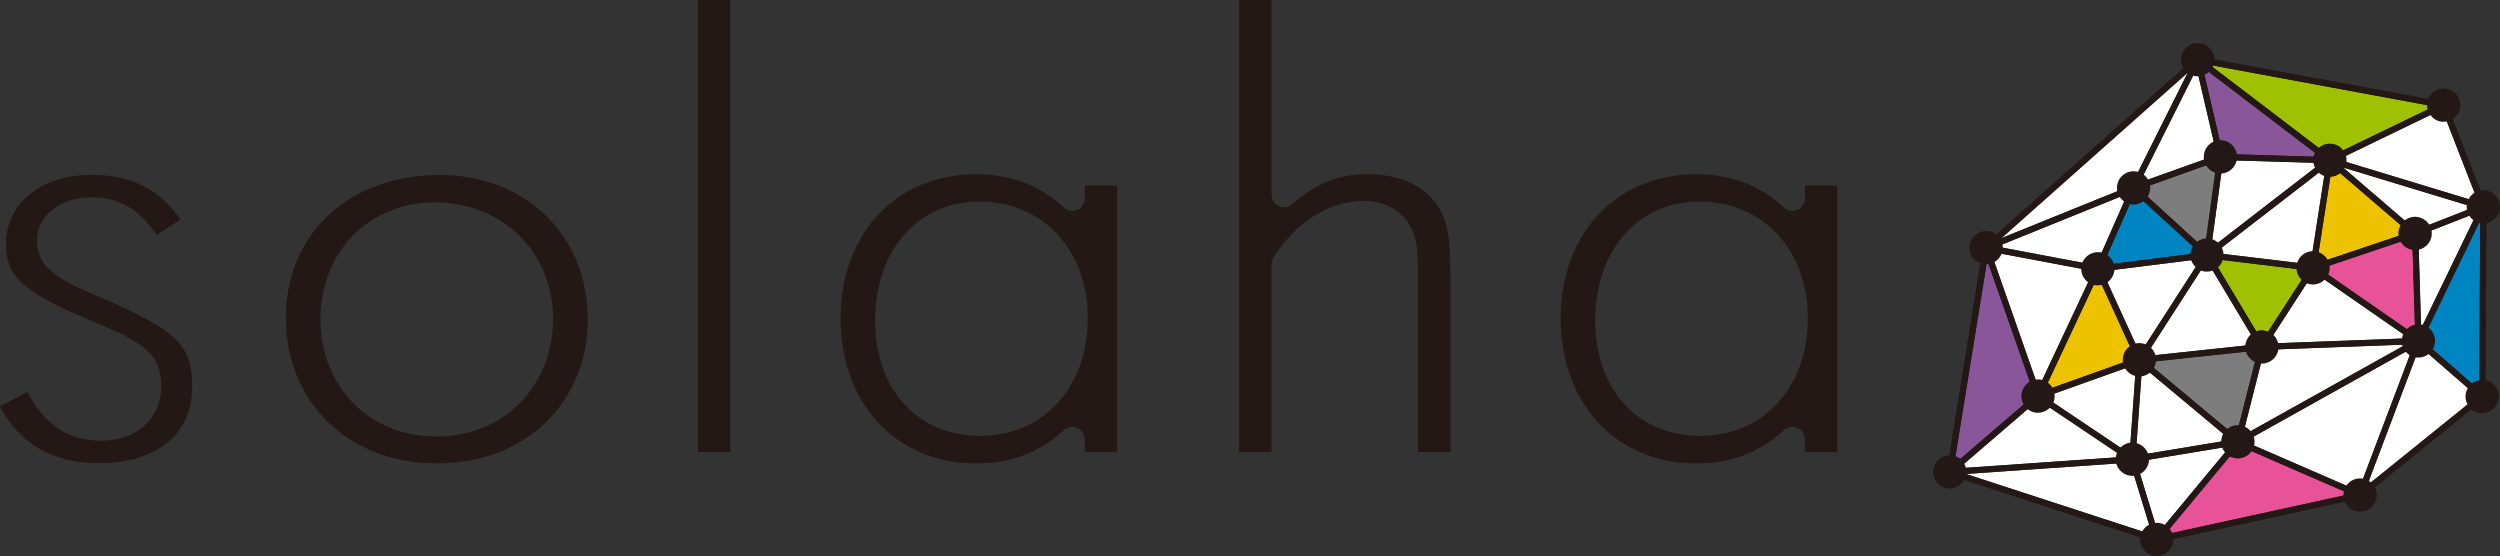 <?xml version="1.0" encoding="UTF-8"?><svg id="_レイヤー_2" xmlns="http://www.w3.org/2000/svg" viewBox="0 0 264.52 58.84"><rect x="0" y="0" width="264.52" height="58.84" fill="#333333" stroke="none"/><defs><style>.cls-1,.cls-2,.cls-3,.cls-4,.cls-5,.cls-6,.cls-7,.cls-8,.cls-9{stroke-width:0px;}.cls-1,.cls-10,.cls-11{fill:none;}.cls-2{fill:#e85298;}.cls-3{fill:#231815;}.cls-10{stroke-width:.65px;}.cls-10,.cls-11{stroke:#231815;stroke-linejoin:round;}.cls-4{fill:#885699;}.cls-11{stroke-width:.65px;}.cls-5{fill:#7d7d7d;}.cls-6{fill:#0084c2;}.cls-7{fill:#a0c101;}.cls-8{fill:#edc300;}.cls-9{fill:#fff;}</style></defs><g id="_レイヤー_1-2"><polygon class="cls-11" points="258.58 11.11 262.77 21.88 262.65 41.96 249.74 52.38 228.22 57.08 206.31 49.94 210.14 26.2 232.55 6.3 258.58 11.11"/><polyline class="cls-11" points="258.58 11.11 246.52 16.95 234.95 16.6 232.55 6.3 246.52 16.95"/><polygon class="cls-11" points="225.62 48.6 226.38 38.08 215.65 41.91 225.62 48.6"/><polyline class="cls-11" points="232.55 6.3 225.75 19.89 210.14 26.2"/><polyline class="cls-11" points="262.65 41.96 255.9 36.08 255.56 24.71 244.75 28.34 239.34 36.7 226.38 38.08 221.98 28.44 225.75 19.89 233.53 26.99"/><line class="cls-11" x1="215.65" y1="41.91" x2="221.98" y2="28.44"/><polyline class="cls-11" points="225.62 48.6 236.79 46.75 255.9 36.08 249.74 52.38 236.79 46.75 228.22 57.08 225.62 48.6 206.31 49.94 215.65 41.91 210.14 26.2 221.98 28.44 233.53 26.99 234.95 16.6 225.75 19.89"/><polygon class="cls-11" points="262.77 21.88 255.56 24.71 246.52 16.95 244.75 28.34 233.53 26.99 246.52 16.95 262.77 21.88"/><polyline class="cls-11" points="239.34 36.7 236.79 46.76 226.38 38.08 233.53 26.99 239.34 36.7 255.9 36.08 244.75 28.34"/><line class="cls-11" x1="255.9" y1="36.08" x2="262.77" y2="21.88"/><rect class="cls-1" x="205.53" y="5.52" width="58.01" height="52.33"/><path class="cls-3" d="M10.28,31.31c-4.31-1.79-6.37-3.12-6.37-5.83s2.49-4.59,5.79-4.59c2.89,0,5.05,1.23,6.87,3.96l2.54-1.63c-2.32-3.25-5.27-4.72-9.41-4.72-5.33,0-9.06,2.99-9.06,7.27,0,3.21,1.29,4.9,8.55,7.97,5.94,2.46,7.87,3.56,7.87,7.18,0,3.36-2.61,5.71-6.34,5.71-3.48,0-5.99-1.65-7.82-5.18l-2.89,1.54c1.98,3.94,5.58,6.02,10.48,6.02,6.07,0,9.84-3.07,9.84-8.02,0-4.3-1.18-5.89-10.05-9.69Z"/><path class="cls-3" d="M46.54,18.51c-9.59,0-16.29,6.21-16.29,15.11s6.57,15.41,15.97,15.41,15.97-6.42,15.97-15.26-6.58-15.26-15.66-15.26ZM46.22,46.19c-7.13,0-12.31-5.23-12.31-12.43s5.22-12.35,12.15-12.35,12.46,5.16,12.46,12.28-5.18,12.5-12.31,12.5Z"/><rect class="cls-3" x="73.85" width="3.43" height="47.83"/><path class="cls-3" d="M118.2,47.83v-28.2h-3.43v1.38c0,.52-.31.99-.78,1.2-.48.21-1.03.12-1.41-.24-2.57-2.38-5.62-3.53-9.32-3.53-8.43,0-14.32,6.27-14.32,15.26s5.89,15.33,14.32,15.33c3.7,0,6.75-1.15,9.32-3.53.38-.35.94-.45,1.41-.24.48.21.78.68.78,1.2v1.38h3.43ZM103.73,46.12c-6.66,0-11.13-4.91-11.13-12.2s4.34-12.58,11.05-12.58,11.44,5.08,11.44,12.35-4.67,12.43-11.36,12.43Z"/><path class="cls-3" d="M153.47,47.83v-18.54c0-4.4-.36-5.78-1.16-7.19-1.33-2.33-4.09-3.67-7.58-3.67-3.06,0-5.45.95-8.02,3.19-.39.34-.94.42-1.4.2-.47-.21-.77-.68-.77-1.19V0h-3.43v47.83h3.43v-19.89c0-.25.07-.49.2-.7,2.37-3.75,5.95-5.98,9.59-5.98,2.14,0,3.98,1,4.91,2.69.71,1.26.79,2.64.79,5.26v18.62h3.43Z"/><path class="cls-3" d="M194.4,47.83v-28.2h-3.43v1.38c0,.52-.31.99-.79,1.2-.48.21-1.03.12-1.41-.24-2.57-2.38-5.62-3.53-9.32-3.53-8.43,0-14.32,6.27-14.32,15.26s5.89,15.33,14.32,15.33c3.7,0,6.75-1.15,9.32-3.53.38-.35.94-.45,1.41-.24.47.21.78.68.78,1.2v1.38h3.43ZM179.92,46.12c-6.66,0-11.13-4.91-11.13-12.2s4.34-12.58,11.05-12.58,11.44,5.08,11.44,12.35-4.67,12.43-11.36,12.43Z"/><polygon class="cls-9" points="208.01 50.15 227.72 56.57 225.38 48.94 208.01 50.15"/><polygon class="cls-2" points="236.88 47.15 229.07 56.55 248.67 52.27 236.88 47.15"/><polygon class="cls-9" points="226.04 48.86 228.35 56.4 235.97 47.22 226.04 48.86"/><polygon class="cls-9" points="237.52 46.72 249.54 51.94 255.27 36.81 237.52 46.72"/><polygon class="cls-9" points="256.03 36.64 250.46 51.37 262.13 41.95 256.03 36.64"/><polygon class="cls-9" points="215.67 42.32 207.27 49.54 224.64 48.34 215.67 42.32"/><polygon class="cls-4" points="210.26 27.53 206.77 49.11 215.26 41.81 210.26 27.53"/><polygon class="cls-9" points="226.66 38.74 225.97 48.21 236.01 46.55 226.66 38.74"/><polygon class="cls-9" points="216.37 42 225.33 48.01 226.01 38.56 216.37 42"/><polygon class="cls-5" points="227.18 38.33 236.59 46.18 238.9 37.08 227.18 38.33"/><polygon class="cls-9" points="239.59 37.02 237.29 46.09 254.54 36.46 239.59 37.02"/><polygon class="cls-8" points="221.97 29.22 216.28 41.34 225.93 37.89 221.97 29.22"/><polygon class="cls-6" points="256.3 36 262.31 41.25 262.43 23.33 256.3 36"/><polygon class="cls-9" points="210.64 26.63 215.69 41.05 221.5 28.68 210.64 26.63"/><polygon class="cls-9" points="233.51 27.61 227.02 37.68 238.79 36.43 233.51 27.61"/><polygon class="cls-9" points="222.45 28.71 226.43 37.4 232.87 27.4 222.45 28.71"/><polygon class="cls-9" points="244.83 28.81 239.95 36.35 254.9 35.79 244.83 28.81"/><polygon class="cls-7" points="234.14 27.39 239.34 36.08 244.18 28.61 234.14 27.39"/><polygon class="cls-2" points="245.46 28.45 255.55 35.44 255.23 25.16 245.46 28.45"/><polygon class="cls-9" points="255.88 24.93 256.18 34.74 262.1 22.5 255.88 24.93"/><polygon class="cls-9" points="211.3 26.09 221.78 28.07 225.12 20.5 211.3 26.09"/><polygon class="cls-6" points="225.86 20.44 222.5 28.04 232.78 26.75 225.86 20.44"/><polygon class="cls-9" points="234.35 26.76 244.47 27.98 246.07 17.72 234.35 26.76"/><polygon class="cls-8" points="246.75 17.59 245.15 27.86 254.89 24.58 246.75 17.59"/><polygon class="cls-5" points="226.37 20.02 233.28 26.33 234.54 17.1 226.37 20.02"/><polygon class="cls-9" points="235.23 16.94 233.95 26.24 245.59 17.25 235.23 16.94"/><polygon class="cls-9" points="231.49 7.68 211.77 25.19 225.51 19.63 231.49 7.68"/><polygon class="cls-9" points="247.91 17.72 255.61 24.33 261.76 21.93 247.91 17.72"/><polygon class="cls-9" points="247.41 16.88 262.21 21.38 258.39 11.57 247.41 16.88"/><polygon class="cls-9" points="232.43 7.26 226.4 19.31 234.56 16.4 232.43 7.26"/><polygon class="cls-4" points="235.2 16.29 245.5 16.6 233.07 7.12 235.2 16.29"/><polygon class="cls-7" points="233.83 6.88 246.55 16.57 257.52 11.26 233.83 6.88"/><path class="cls-3" d="M232.54,8.07c.9,0,1.66-.68,1.75-1.57.05-.47-.08-.93-.38-1.29-.3-.37-.72-.59-1.19-.64-.98-.11-1.84.6-1.94,1.56-.1.97.6,1.83,1.56,1.94.06,0,.13,0,.19,0Z"/><path class="cls-3" d="M233.19,16.42c-.05.47.09.93.38,1.29.3.37.72.59,1.18.65.07,0,.12,0,.19,0h0c.9,0,1.66-.68,1.75-1.58.1-.96-.6-1.83-1.56-1.94-.98-.11-1.83.6-1.94,1.56Z"/><path class="cls-3" d="M247.89,15.85c-.29-.37-.72-.6-1.18-.64-.98-.11-1.84.6-1.94,1.56-.1.97.6,1.84,1.56,1.94.06,0,.13,0,.19,0,.9,0,1.66-.68,1.75-1.57.05-.47-.08-.93-.38-1.29Z"/><path class="cls-3" d="M244.93,26.59c-.98-.11-1.84.6-1.94,1.56-.1.97.6,1.83,1.56,1.94.06,0,.13.01.19.01h0c.9,0,1.65-.68,1.75-1.57.05-.47-.09-.93-.38-1.29-.3-.37-.72-.6-1.18-.64Z"/><path class="cls-3" d="M236.97,45c-.98-.11-1.84.6-1.94,1.56-.1.97.6,1.84,1.57,1.94.06,0,.13.01.19.01.9,0,1.65-.68,1.75-1.57.05-.47-.09-.93-.38-1.29-.3-.37-.71-.6-1.18-.65Z"/><path class="cls-3" d="M227.37,48.78c.1-.96-.6-1.83-1.56-1.94-.98-.11-1.84.61-1.94,1.56-.05.47.09.93.38,1.29.3.37.72.6,1.19.65.06,0,.13.01.19.01h0c.9,0,1.65-.68,1.75-1.58Z"/><path class="cls-3" d="M215.83,40.16c-.98-.1-1.83.61-1.94,1.57-.1.96.6,1.83,1.56,1.94.06,0,.13,0,.19,0,.9,0,1.65-.68,1.75-1.57.1-.97-.6-1.84-1.56-1.94Z"/><path class="cls-3" d="M224.62,37.89c-.05.47.08.93.38,1.29.3.37.72.6,1.18.64.06,0,.13.01.19.01h0c.9,0,1.65-.68,1.75-1.57.05-.47-.08-.93-.38-1.3-.3-.37-.72-.59-1.18-.65-.98-.1-1.83.61-1.94,1.56Z"/><path class="cls-3" d="M255.36,26.46c.06,0,.12,0,.18,0,.9,0,1.66-.68,1.75-1.57.1-.97-.6-1.83-1.57-1.94-.98-.11-1.84.61-1.94,1.56-.05.47.08.93.38,1.29.3.37.71.6,1.19.65Z"/><path class="cls-3" d="M239.52,34.95c-.98-.11-1.84.6-1.94,1.57-.1.97.6,1.83,1.56,1.94.06,0,.13.01.19.01.9,0,1.66-.68,1.75-1.57.05-.47-.09-.93-.38-1.29-.3-.37-.72-.59-1.18-.64Z"/><path class="cls-3" d="M222.16,26.69c-.98-.1-1.84.61-1.94,1.56-.05.47.08.93.38,1.29.29.37.72.6,1.18.65.06,0,.13,0,.19,0,.9,0,1.65-.68,1.75-1.57.05-.47-.08-.93-.38-1.29-.3-.37-.72-.6-1.19-.65Z"/><path class="cls-3" d="M233.71,25.24c-.98-.11-1.83.6-1.94,1.56-.1.96.6,1.83,1.56,1.94.06,0,.12,0,.18,0h0c.9,0,1.65-.68,1.75-1.57.1-.97-.6-1.83-1.57-1.94Z"/><path class="cls-3" d="M225.56,21.64c.06,0,.13,0,.19,0h0c.9,0,1.65-.68,1.75-1.57.1-.97-.6-1.84-1.56-1.94-.98-.1-1.83.6-1.94,1.56-.1.96.6,1.83,1.56,1.94Z"/><path class="cls-3" d="M256.08,34.33c-.98-.11-1.84.61-1.94,1.56-.05.47.09.93.38,1.29.29.37.72.6,1.18.65.06,0,.12,0,.19,0,.9,0,1.65-.68,1.75-1.58.1-.96-.6-1.83-1.56-1.94Z"/><path class="cls-3" d="M258.75,9.37c-.98-.1-1.84.61-1.94,1.57-.1.96.6,1.83,1.56,1.94.06,0,.13,0,.19,0h0c.9,0,1.65-.68,1.75-1.57.05-.47-.08-.93-.38-1.29-.29-.37-.72-.6-1.18-.65Z"/><path class="cls-3" d="M262.95,20.14c-.99-.11-1.84.61-1.94,1.56-.05.47.08.93.38,1.29.3.37.72.59,1.18.64.06,0,.13.01.19.01h0c.9,0,1.66-.68,1.75-1.57.1-.97-.6-1.83-1.56-1.94Z"/><path class="cls-3" d="M262.82,40.21c-.98-.1-1.83.61-1.94,1.56-.1.96.6,1.83,1.56,1.94.06,0,.12,0,.19,0,.9,0,1.65-.68,1.75-1.57.05-.47-.08-.93-.38-1.3-.29-.37-.71-.6-1.18-.64Z"/><path class="cls-3" d="M249.91,50.63c-.98-.11-1.84.6-1.94,1.56-.1.97.6,1.83,1.56,1.94.06,0,.13,0,.19,0h0c.9,0,1.66-.68,1.75-1.57.05-.47-.08-.93-.38-1.29-.3-.37-.72-.59-1.18-.64Z"/><path class="cls-3" d="M228.4,55.33c-.98-.11-1.84.61-1.94,1.56-.05.47.09.93.38,1.29.29.37.72.6,1.18.65.06,0,.13.01.19.01h0c.9,0,1.65-.68,1.75-1.57.1-.97-.6-1.84-1.56-1.94Z"/><path class="cls-3" d="M206.49,48.19c-.98-.1-1.84.6-1.94,1.56-.05.47.09.93.38,1.29.29.37.72.6,1.18.64.06,0,.13.01.19.01.9,0,1.65-.68,1.75-1.58.1-.96-.6-1.83-1.56-1.94Z"/><path class="cls-3" d="M210.33,24.46c-.98-.11-1.84.6-1.94,1.56-.05.47.08.93.38,1.29.3.37.72.6,1.19.65.06,0,.12,0,.19,0h0c.9,0,1.66-.68,1.75-1.58.1-.96-.6-1.83-1.56-1.94Z"/><polygon class="cls-10" points="258.57 11.12 262.76 21.89 262.64 41.96 249.72 52.38 228.21 57.08 206.31 49.94 210.14 26.21 232.54 6.3 258.57 11.12"/><polyline class="cls-10" points="258.57 11.12 246.51 16.95 234.94 16.61 232.54 6.3 246.51 16.95"/><polygon class="cls-10" points="225.62 48.6 226.37 38.08 215.65 41.91 225.62 48.6"/><polyline class="cls-10" points="232.54 6.3 225.74 19.89 210.14 26.21"/><polyline class="cls-10" points="262.64 41.96 255.89 36.08 255.54 24.71 244.74 28.34 239.33 36.7 226.37 38.08 221.97 28.44 225.74 19.89 233.52 26.99"/><line class="cls-10" x1="215.65" y1="41.91" x2="221.97" y2="28.44"/><polyline class="cls-10" points="225.62 48.6 236.78 46.75 255.89 36.08 249.72 52.38 236.78 46.75 228.21 57.08 225.62 48.6 206.31 49.94 215.65 41.91 210.14 26.21 221.97 28.44 233.52 26.99 234.94 16.61 225.74 19.89"/><polygon class="cls-10" points="262.76 21.89 255.54 24.71 246.51 16.95 244.74 28.34 233.52 26.99 246.51 16.95 262.76 21.89"/><polyline class="cls-10" points="239.33 36.7 236.78 46.76 226.37 38.08 233.52 26.99 239.33 36.7 255.89 36.08 244.74 28.34"/><line class="cls-10" x1="255.89" y1="36.08" x2="262.76" y2="21.89"/></g></svg>